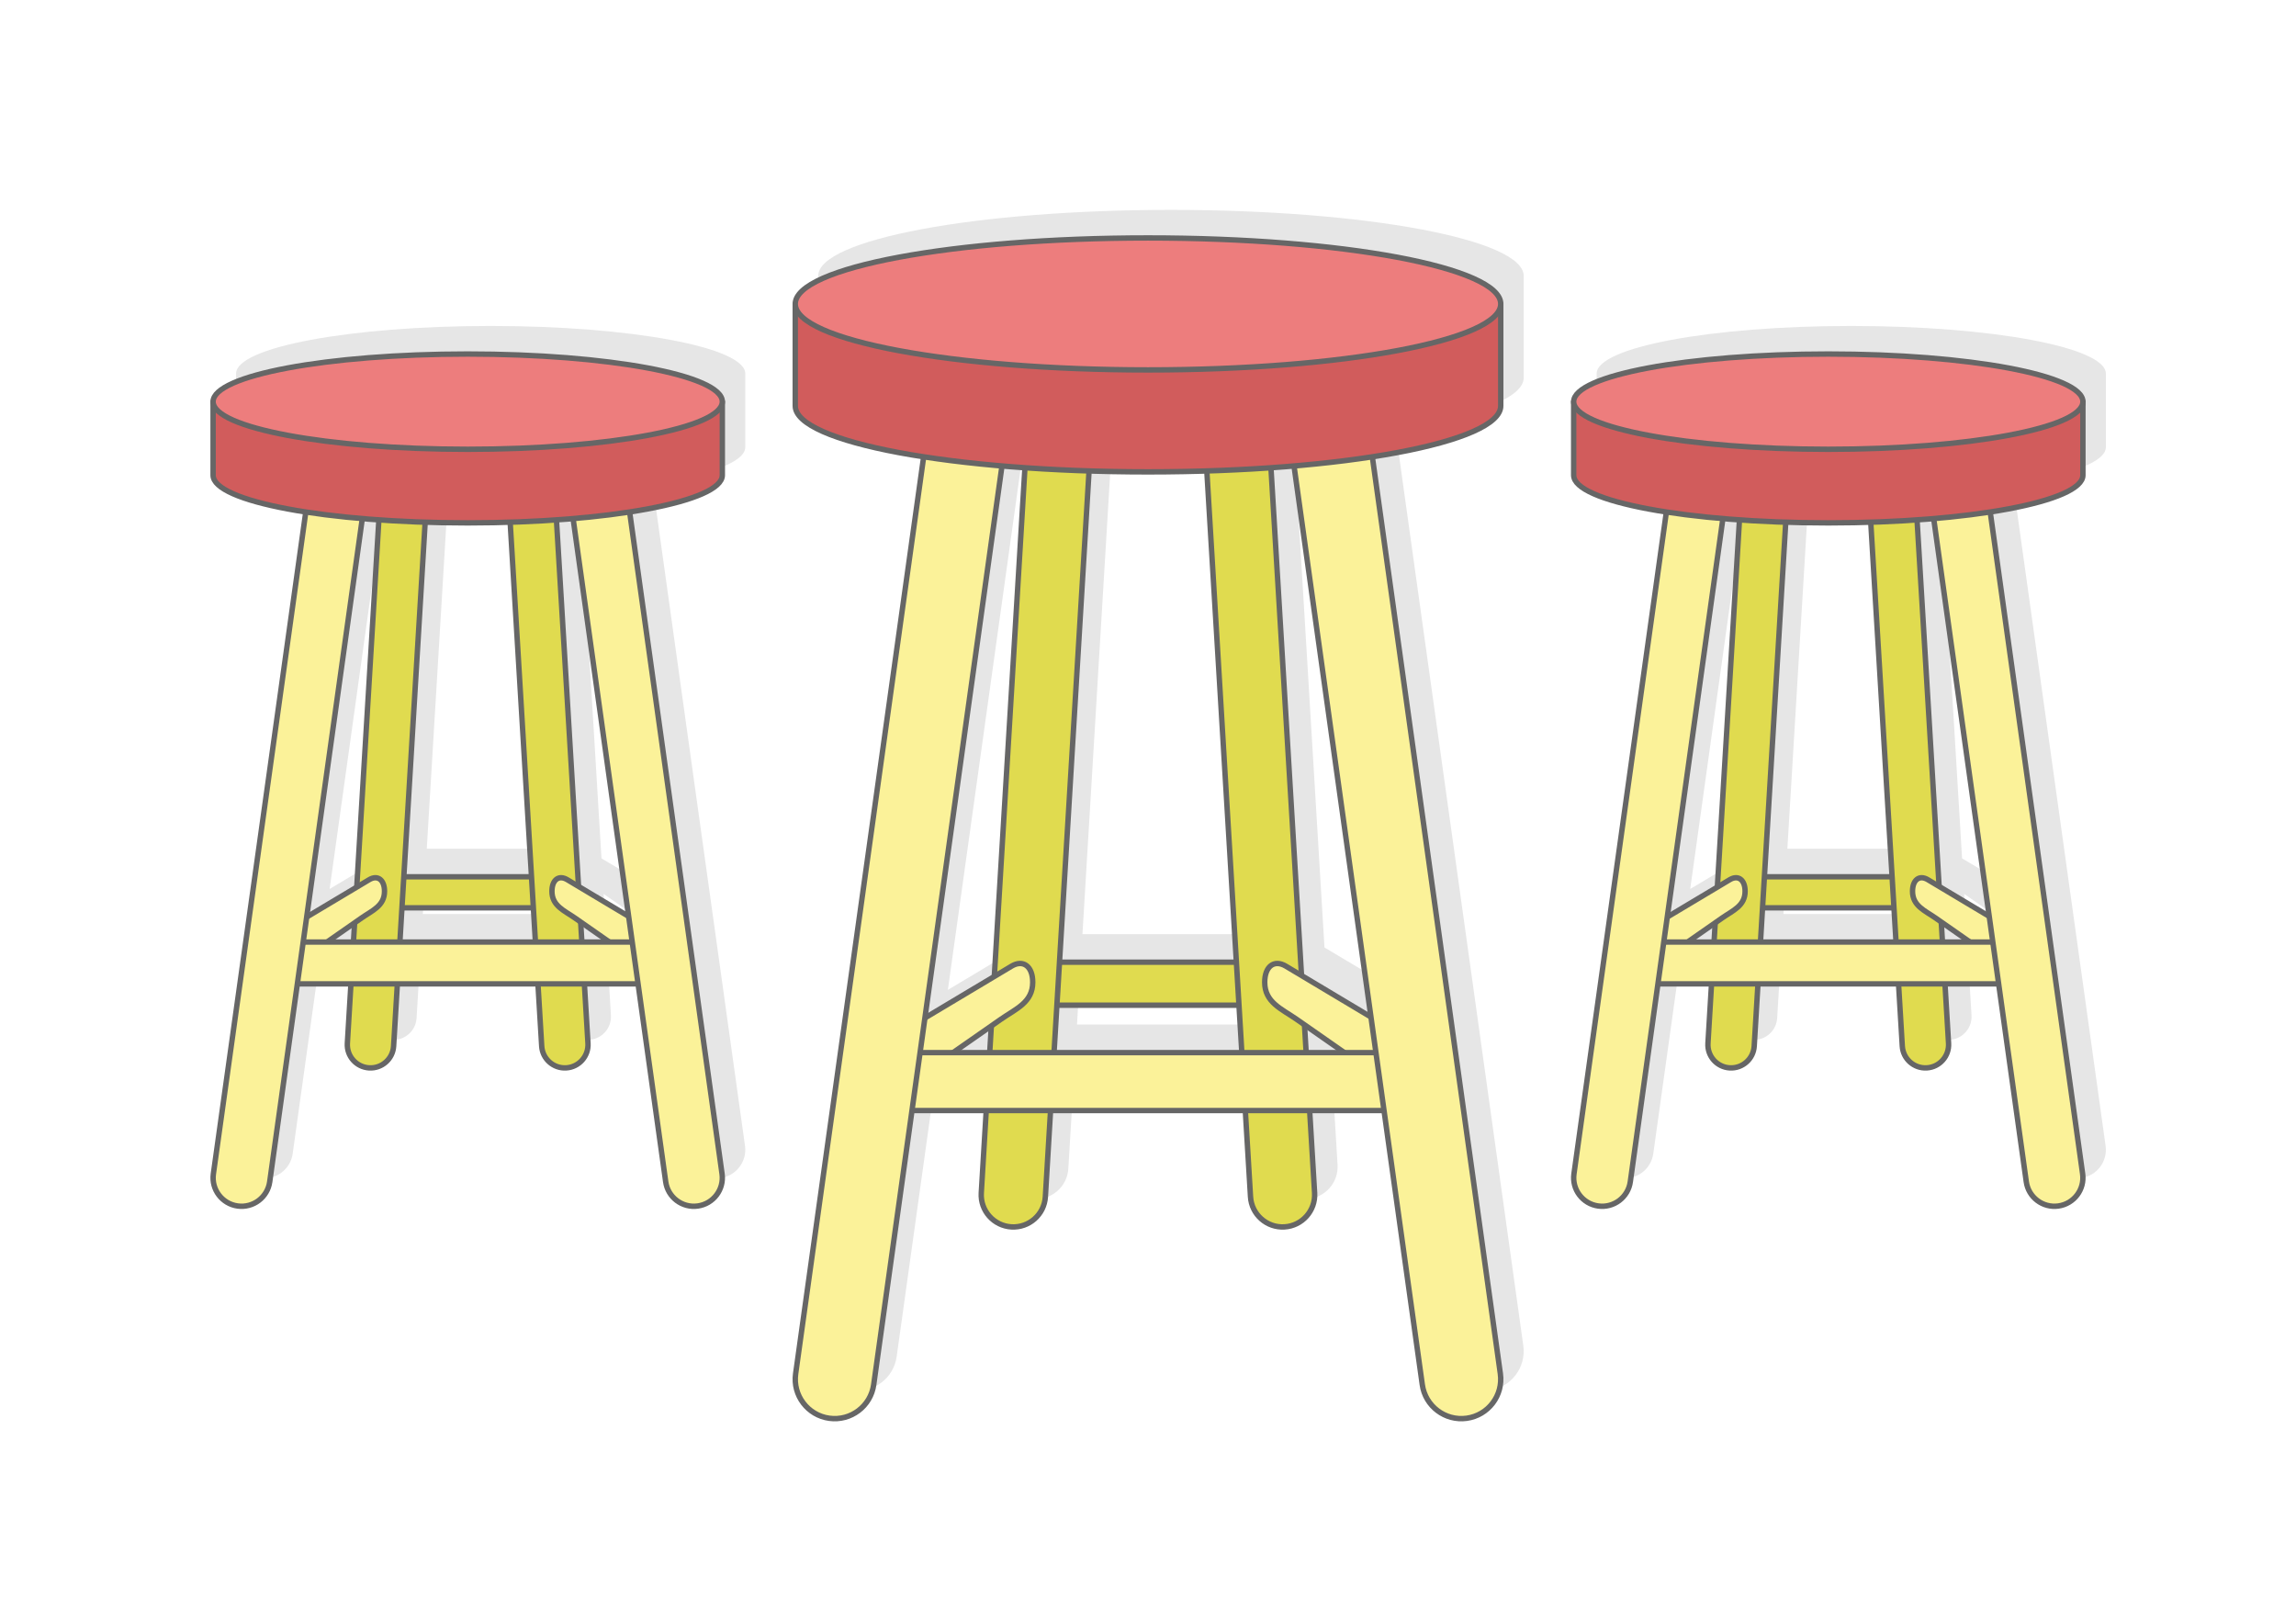<?xml version="1.0" encoding="UTF-8"?>
<!DOCTYPE svg PUBLIC "-//W3C//DTD SVG 1.1//EN" "http://www.w3.org/Graphics/SVG/1.1/DTD/svg11.dtd">
<!-- Creator: CorelDRAW 2020 (64-Bit) -->
<svg xmlns="http://www.w3.org/2000/svg" xml:space="preserve" width="425px" height="300px" version="1.1" style="shape-rendering:geometricPrecision; text-rendering:geometricPrecision; image-rendering:optimizeQuality; fill-rule:evenodd; clip-rule:evenodd"
viewBox="0 0 301041.9 212500"
 xmlns:xlink="http://www.w3.org/1999/xlink"
 xmlns:xodm="http://www.corel.com/coreldraw/odm/2003">
 <defs>
  <style type="text/css">
   <![CDATA[
    .str0 {stroke:#666666;stroke-width:708.4;stroke-linecap:round;stroke-linejoin:round;stroke-miterlimit:2.613}
    .str1 {stroke:#666666;stroke-width:708.4;stroke-linecap:round;stroke-linejoin:round;stroke-miterlimit:2.613}
    .fil6 {fill:#D15C5C}
    .fil2 {fill:#E0DB4F}
    .fil1 {fill:#E6E6E6}
    .fil7 {fill:#ED7D7D}
    .fil4 {fill:#FBF299}
    .fil0 {fill:white}
    .fil3 {fill:#E0DB4F;fill-rule:nonzero}
    .fil5 {fill:#FBF299;fill-rule:nonzero}
   ]]>
  </style>
 </defs>
 <g id="Layer_x0020_1">
  <g id="_1898227815712">
   <rect class="fil0" x="0.1" width="301041.6" height="212500"/>
   <path class="fil1" d="M55957 111280.4l16742 0 -2798.7 -46490.6c-1810.3,56.8 -3669.6,87 -5566.4,87 -1900.8,0 -3764.1,-30.2 -5578.2,-87.3l-2798.7 46490.9zm97574.1 -83761.3c25542.9,0 46249.4,3873.6 46249.4,8651.8l0 13367.6c0,2688.2 -6553.4,5090.4 -16835.1,6676.9l16785.6 120232.6c390.9,2826.8 -1584.1,5435.9 -4410.6,5826.8 -2826.9,391.1 -5436,-1583.8 -5826.9,-4410.6l-5017 -35935.9 -9751.3 0 650.5 10807.5c136.9,2320.5 -1633.8,4312.9 -3954.4,4449.7 -2320.6,136.8 -4312.9,-1633.9 -4449.7,-3954.5l-680.5 -11302.7 -25536.2 0 -680.3 11302.7c-136.8,2320.6 -2129.4,4091.3 -4449.9,3954.5 -2320.6,-136.8 -4091,-2129.2 -3954.2,-4449.7l650.5 -10807.5 -9735.2 0 -5017 35935.9c-390.9,2826.8 -3000,4801.7 -5826.9,4410.6 -2826.5,-390.9 -4801.5,-3000 -4410.6,-5826.8l16785.6 -120232.6c-10281.4,-1586.5 -16835.1,-3988.7 -16835.1,-6676.9l0 -13367.6c0,-4778.2 20706.5,-8651.8 46249.3,-8651.8zm19146.9 29896.7c-990.6,84.4 -2000.1,162.3 -3026.6,233.7l4007.7 66573.9 9105.6 5442.2 -10086.7 -72249.8zm-11435.3 653.8c-2508.2,78.7 -5083.6,120.5 -7711.6,120.5 -2633.5,0 -5214.8,-41.8 -7727.9,-121l-3877.3 64407.5 23194.2 0 -3877.4 -64407zm-23848.2 -421.1c-1020.8,-71 -2025,-148.6 -3010.2,-232.7l-10103.9 72372.9 9098.9 -5438.4 4015.2 -66701.8zm-9420.9 76683.4l4804.7 0 210.7 -3498.3 -5015.4 3498.3zm13238.6 0l24621.6 0 -374.3 -6215.6 -23873.1 0 -374.2 6215.6zm33055.5 0l5009.2 0 -5228.8 -3646.9 219.6 3646.9zm68461 -91594.2c18437.6,0 33384,2796.1 33384,6245.1l0 9649c0,1940.4 -4730.3,3674.1 -12151.7,4819.4l12115.8 86787c282.4,2040.6 -1143.2,3923.7 -3183.7,4206.1 -2040.3,282.2 -3923.7,-1143.4 -4205.8,-3183.9l-3621.4 -25939.3 -7038.8 0 469.5 7800.9c98.8,1675.1 -1179.2,3113.3 -2854.1,3212.1 -1675.1,98.5 -3113.3,-1179.3 -3212,-2854.4l-491 -8158.6 -18433.1 0 -491 8158.6c-98.5,1675.1 -1537,2952.9 -3211.8,2854.4 -1675.1,-98.8 -2953.2,-1537 -2854.4,-3212.1l469.6 -7800.9 -7027.1 0 -3621.4 25939.3c-282.1,2040.5 -2165.5,3466.1 -4206,3183.9 -2040.3,-282.4 -3465.9,-2165.5 -3183.7,-4206.1l12116 -86787c-7421.4,-1145.3 -12151.6,-2879 -12151.6,-4819.4l0 -9649c0,-3449 14946.3,-6245.1 33383.7,-6245.1zm13820.6 21580.1c-715.1,60.8 -1443.6,117.3 -2184.6,169l2893 48054.5 6572.4 3928.2 -7280.8 -52151.7zm-8254 472c-1810.6,56.8 -3669.6,87 -5566.6,87 -1901.1,0 -3764.1,-30.2 -5578.2,-87.3l-2798.7 46490.9 16742.2 0 -2798.7 -46490.6zm-17214.2 -303.8c-736.7,-51.2 -1462,-107.7 -2173,-168.2l-7293.2 52240.4 6567.7 -3925.3 2898.5 -48146.9zm-6800.5 55351.7l3468.3 0 152 -2525.1 -3620.3 2525.1zm9555.9 0l17772.9 0 -270.2 -4486.4 -17232.6 0 -270.1 4486.4zm23860.5 0l3616 0 -3774.5 -2632.7 158.5 2632.7zm-193363.1 -77100c18437.4,0 33384,2796.1 33384,6245.1l0 9649c0,1940.4 -4730.3,3674.1 -12151.9,4819.4l12116 86787c282.2,2040.6 -1143.1,3923.7 -3183.7,4206.1 -2040.5,282.2 -3923.6,-1143.4 -4206.1,-3183.9l-3621.1 -25939.3 -7038.8 0 469.6 7800.9c98.7,1675.1 -1179.3,3113.3 -2854.4,3212.1 -1675.1,98.5 -3113.3,-1179.3 -3212.1,-2854.4l-491 -8158.6 -18432.8 0 -491 8158.6c-98.8,1675.1 -1537,2952.9 -3212.1,2854.4 -1675.1,-98.8 -2952.9,-1537 -2854.4,-3212.1l469.6 -7800.9 -7027 0 -3621.1 25939.3c-282.5,2040.5 -2165.6,3466.1 -4206.1,3183.9 -2040.6,-282.4 -3465.9,-2165.5 -3183.7,-4206.1l12116 -86787c-7421.3,-1145.3 -12151.9,-2879 -12151.9,-4819.4l0 -9649c0,-3449 14946.6,-6245.1 33384,-6245.1zm11636 21749.1l2893 48054.5 6572.4 3928.2 -7280.8 -52151.7c-715.1,60.8 -1443.5,117.3 -2184.6,169zm-25456.6 -169l-7293.1 52240.6 6567.6 -3925.2 2898.5 -48147.2c-736.7,-51.4 -1461.7,-107.7 -2173,-168.2zm32404.7 55519.9l-3774.3 -2632.5 158.5 2632.5 3615.8 0zm-9703.7 0l-270.1 -4486.4 -17232.4 0 -270.1 4486.4 17772.6 0zm-23860.5 0l152.1 -2524.8 -3619.8 2524.8 3467.7 0z"/>
   <g>
    <g>
     <polygon class="fil2 str0" points="133621.1,126155.5 168422.6,126155.5 168422.6,131795.2 133621.1,131795.2 "/>
     <path class="fil3 str1" d="M165989.1 50495.6c-136.8,-2320.5 -2129.2,-4091 -4449.7,-3954.4 -2320.6,136.8 -4091.3,2129.4 -3954.5,4450l6376.5 105918.8c136.8,2320.6 2129.1,4091.2 4449.7,3954.4 2320.6,-136.8 4091.2,-2129.1 3954.4,-4449.7l-6376.4 -105919.1z"/>
     <path class="fil3 str1" d="M135036.5 50495.6c136.8,-2320.5 2129.4,-4091 4450,-3954.4 2320.5,136.8 4090.9,2129.4 3954.1,4450l-6376.2 105918.8c-136.8,2320.6 -2129.4,4091.2 -4449.9,3954.4 -2320.6,-136.8 -4091,-2129.1 -3954.2,-4449.7l6376.2 -105919.1z"/>
     <path class="fil4 str0" d="M168599.3 126677.3l16144.7 9649.6c1533.2,916.1 2776.4,3393 2776.4,5482l0 0.5c0,2088 -1312,3135.3 -2776.4,2113.9l-14742.9 -10282.7c-1955.4,-1364 -4178.3,-2202.8 -4178.3,-4848.9l0 -0.5c0,-2089 1243.3,-3030 2776.5,-2113.9z"/>
     <path class="fil4 str0" d="M132631.1 126677.3l-16144.7 9649.6c-1533.2,916.1 -2776.5,3393 -2776.5,5482l0 0.5c0,2088 1312.1,3135.3 2776.5,2113.9l14742.6 -10282.7c1955.7,-1364 4178.5,-2202.8 4178.5,-4848.9l0 -0.5c0,-2089 -1243.2,-3030 -2776.4,-2113.9z"/>
     <polygon class="fil4 str0" points="114523.2,138010.8 187520.4,138010.8 187520.4,145607.3 114523.2,145607.3 "/>
     <path class="fil5 str1" d="M178709.6 51114.9c-390.8,-2826.9 -3000,-4801.5 -5826.8,-4410.7 -2826.8,391.2 -4801.5,3000.1 -4410.7,5826.9l18011.2 129012c390.9,2826.9 3000,4801.8 5826.9,4410.7 2826.5,-390.9 4801.5,-3000.1 4410.6,-5826.9l-18011.2 -129012z"/>
     <path class="fil5 str1" d="M122332.3 51114.9c390.8,-2826.9 3000,-4801.5 5826.8,-4410.7 2826.8,391.2 4801.5,3000.1 4410.6,5826.9l-18011.1 129012c-390.9,2826.9 -3000,4801.8 -5826.9,4410.7 -2826.5,-390.9 -4801.5,-3000.1 -4410.6,-5826.9l18011.2 -129012z"/>
     <path class="fil6 str0" d="M196770.3 53217.5c0,4778.2 -20706.5,8651.5 -46249.4,8651.5 -25542.8,0 -46249.3,-3873.3 -46249.3,-8651.5l0 -13367.6 92498.7 0 0 13367.6z"/>
     <path class="fil7 str0" d="M150520.9 31198.1c25542.9,0 46249.4,3873.6 46249.4,8651.8 0,4777.9 -20706.5,8651.5 -46249.4,8651.5 -25542.8,0 -46249.3,-3873.6 -46249.3,-8651.5 0,-4778.2 20706.5,-8651.8 46249.3,-8651.8z"/>
    </g>
    <g>
     <polygon class="fil2 str0" points="227520,114959.4 252640.3,114959.4 252640.3,119030.3 227520,119030.3 "/>
     <path class="fil3 str1" d="M250883.9 60346c-98.8,-1674.9 -1537,-2952.9 -3212.1,-2854.1 -1674.8,98.5 -2952.9,1536.9 -2854.1,3211.8l4602.6 76455c98.7,1675.1 1536.9,2952.9 3212,2854.4 1674.8,-98.8 2952.9,-1537 2854.1,-3212.1l-4602.5 -76455z"/>
     <path class="fil3 str1" d="M228541.6 60346c98.8,-1674.9 1536.9,-2952.9 3212,-2854.1 1674.9,98.5 2953,1536.9 2854.2,3211.8l-4602.6 76455c-98.5,1675.1 -1537,2952.9 -3211.8,2854.4 -1675.1,-98.8 -2953.2,-1537 -2854.4,-3212.1l4602.6 -76455z"/>
     <path class="fil4 str0" d="M252768 115336l11653.7 6965.2c1106.5,661.3 2003.9,2449.1 2003.9,3957.1l0 0.3c0,1507.2 -946.9,2263 -2003.9,1526l-10641.7 -7422.5c-1411.7,-984.6 -3016.1,-1589.9 -3016.1,-3499.8l0 -0.6c0,-1508 897.4,-2187.2 2004.1,-1525.7z"/>
     <path class="fil4 str0" d="M226805.2 115336l-11653.7 6965.2c-1106.8,661.3 -2004.2,2449.1 -2004.2,3957.1l0 0.3c0,1507.2 947.2,2263 2004.2,1526l10641.7 -7422.5c1411.7,-984.6 3016.1,-1589.9 3016.1,-3499.8l0 -0.6c0,-1508 -897.4,-2187.2 -2004.1,-1525.7z"/>
     <polygon class="fil4 str0" points="213734.4,123516.6 266425.6,123516.6 266425.6,129000 213734.4,129000 "/>
     <path class="fil5 str1" d="M260066 60793.1c-282.4,-2040.6 -2165.6,-3465.9 -4206.1,-3183.7 -2040.5,282.2 -3465.9,2165.5 -3183.7,4206.1l13000.9 93123.8c282.1,2040.6 2165.5,3466.2 4205.8,3184 2040.5,-282.4 3466.1,-2165.6 3183.7,-4206.1l-13000.6 -93124.1z"/>
     <path class="fil5 str1" d="M219371.2 60793.1c282.2,-2040.6 2165.6,-3465.9 4206.1,-3183.7 2040.3,282.2 3465.9,2165.5 3183.7,4206.1l-13000.9 93123.8c-282.1,2040.6 -2165.5,3466.2 -4206.1,3184 -2040.2,-282.4 -3465.8,-2165.6 -3183.6,-4206.1l13000.8 -93124.1z"/>
     <path class="fil6 str0" d="M273102.5 62310.8c0,3448.9 -14946.4,6245 -33384,6245 -18437.4,0 -33383.7,-2796.1 -33383.7,-6245l0 -9649.1 66767.7 0 0 9649.1z"/>
     <path class="fil7 str0" d="M239718.5 46416.7c18437.6,0 33384,2796 33384,6245 0,3449 -14946.4,6244.8 -33384,6244.8 -18437.4,0 -33383.7,-2795.8 -33383.7,-6244.8 0,-3449 14946.3,-6245 33383.7,-6245z"/>
    </g>
    <g>
     <polygon class="fil2 str0" points="49124.9,114959.4 74245.6,114959.4 74245.6,119030.3 49124.9,119030.3 "/>
     <path class="fil3 str1" d="M72489.1 60346c-98.8,-1674.9 -1537,-2952.9 -3212.1,-2854.1 -1675.1,98.5 -2952.9,1536.9 -2854.4,3211.8l4602.6 76455c98.8,1675.1 1537,2952.9 3212.1,2854.4 1675.1,-98.8 2953.1,-1537 2854.4,-3212.1l-4602.6 -76455z"/>
     <path class="fil3 str1" d="M50146.8 60346c98.5,-1674.9 1536.7,-2952.9 3211.8,-2854.1 1675.1,98.5 2953.2,1536.9 2854.4,3211.8l-4602.6 76455c-98.8,1675.1 -1537,2952.9 -3212.1,2854.4 -1675.1,-98.8 -2952.9,-1537 -2854.4,-3212.1l4602.9 -76455z"/>
     <path class="fil4 str0" d="M74373 115336l11653.7 6965.2c1106.7,661.3 2004.1,2449.1 2004.1,3957.1l0 0.3c0,1507.2 -947.2,2263 -2004.1,1526l-10641.7 -7422.5c-1411.4,-984.6 -3016.1,-1589.9 -3016.1,-3499.8l0 -0.6c0,-1508 897.4,-2187.2 2004.1,-1525.7z"/>
     <path class="fil4 str0" d="M48410.4 115336l-11653.7 6965.2c-1106.8,661.3 -2004.1,2449.1 -2004.1,3957.1l0 0.3c0,1507.2 947.1,2263 2004.1,1526l10641.7 -7422.5c1411.4,-984.6 3016.1,-1589.9 3016.1,-3499.8l0 -0.6c0,-1508 -897.4,-2187.2 -2004.1,-1525.7z"/>
     <polygon class="fil4 str0" points="35339.7,123516.6 88030.8,123516.6 88030.8,129000 35339.7,129000 "/>
     <path class="fil5 str1" d="M81670.9 60793.1c-282.1,-2040.6 -2165.5,-3465.9 -4205.8,-3183.7 -2040.5,282.2 -3466.1,2165.5 -3183.7,4206.1l13000.6 93123.8c282.5,2040.6 2165.6,3466.2 4206.1,3184 2040.5,-282.4 3465.9,-2165.6 3183.7,-4206.1l-13000.9 -93124.1z"/>
     <path class="fil5 str1" d="M40976.4 60793.1c282.2,-2040.6 2165.6,-3465.9 4205.9,-3183.7 2040.5,282.2 3466.1,2165.5 3183.6,4206.1l-13000.5 93123.8c-282.5,2040.6 -2165.6,3466.2 -4206.1,3184 -2040.6,-282.4 -3465.9,-2165.6 -3183.7,-4206.1l13000.8 -93124.1z"/>
     <path class="fil6 str0" d="M94707.7 62310.8c0,3448.9 -14946.6,6245 -33384,6245 -18437.4,0 -33384,-2796.1 -33384,-6245l0 -9649.1 66768 0 0 9649.1z"/>
     <path class="fil7 str0" d="M61323.7 46416.7c18437.4,0 33384,2796 33384,6245 0,3449 -14946.6,6244.8 -33384,6244.8 -18437.4,0 -33384,-2795.8 -33384,-6244.8 0,-3449 14946.6,-6245 33384,-6245z"/>
    </g>
   </g>
  </g>
 </g>
</svg>
